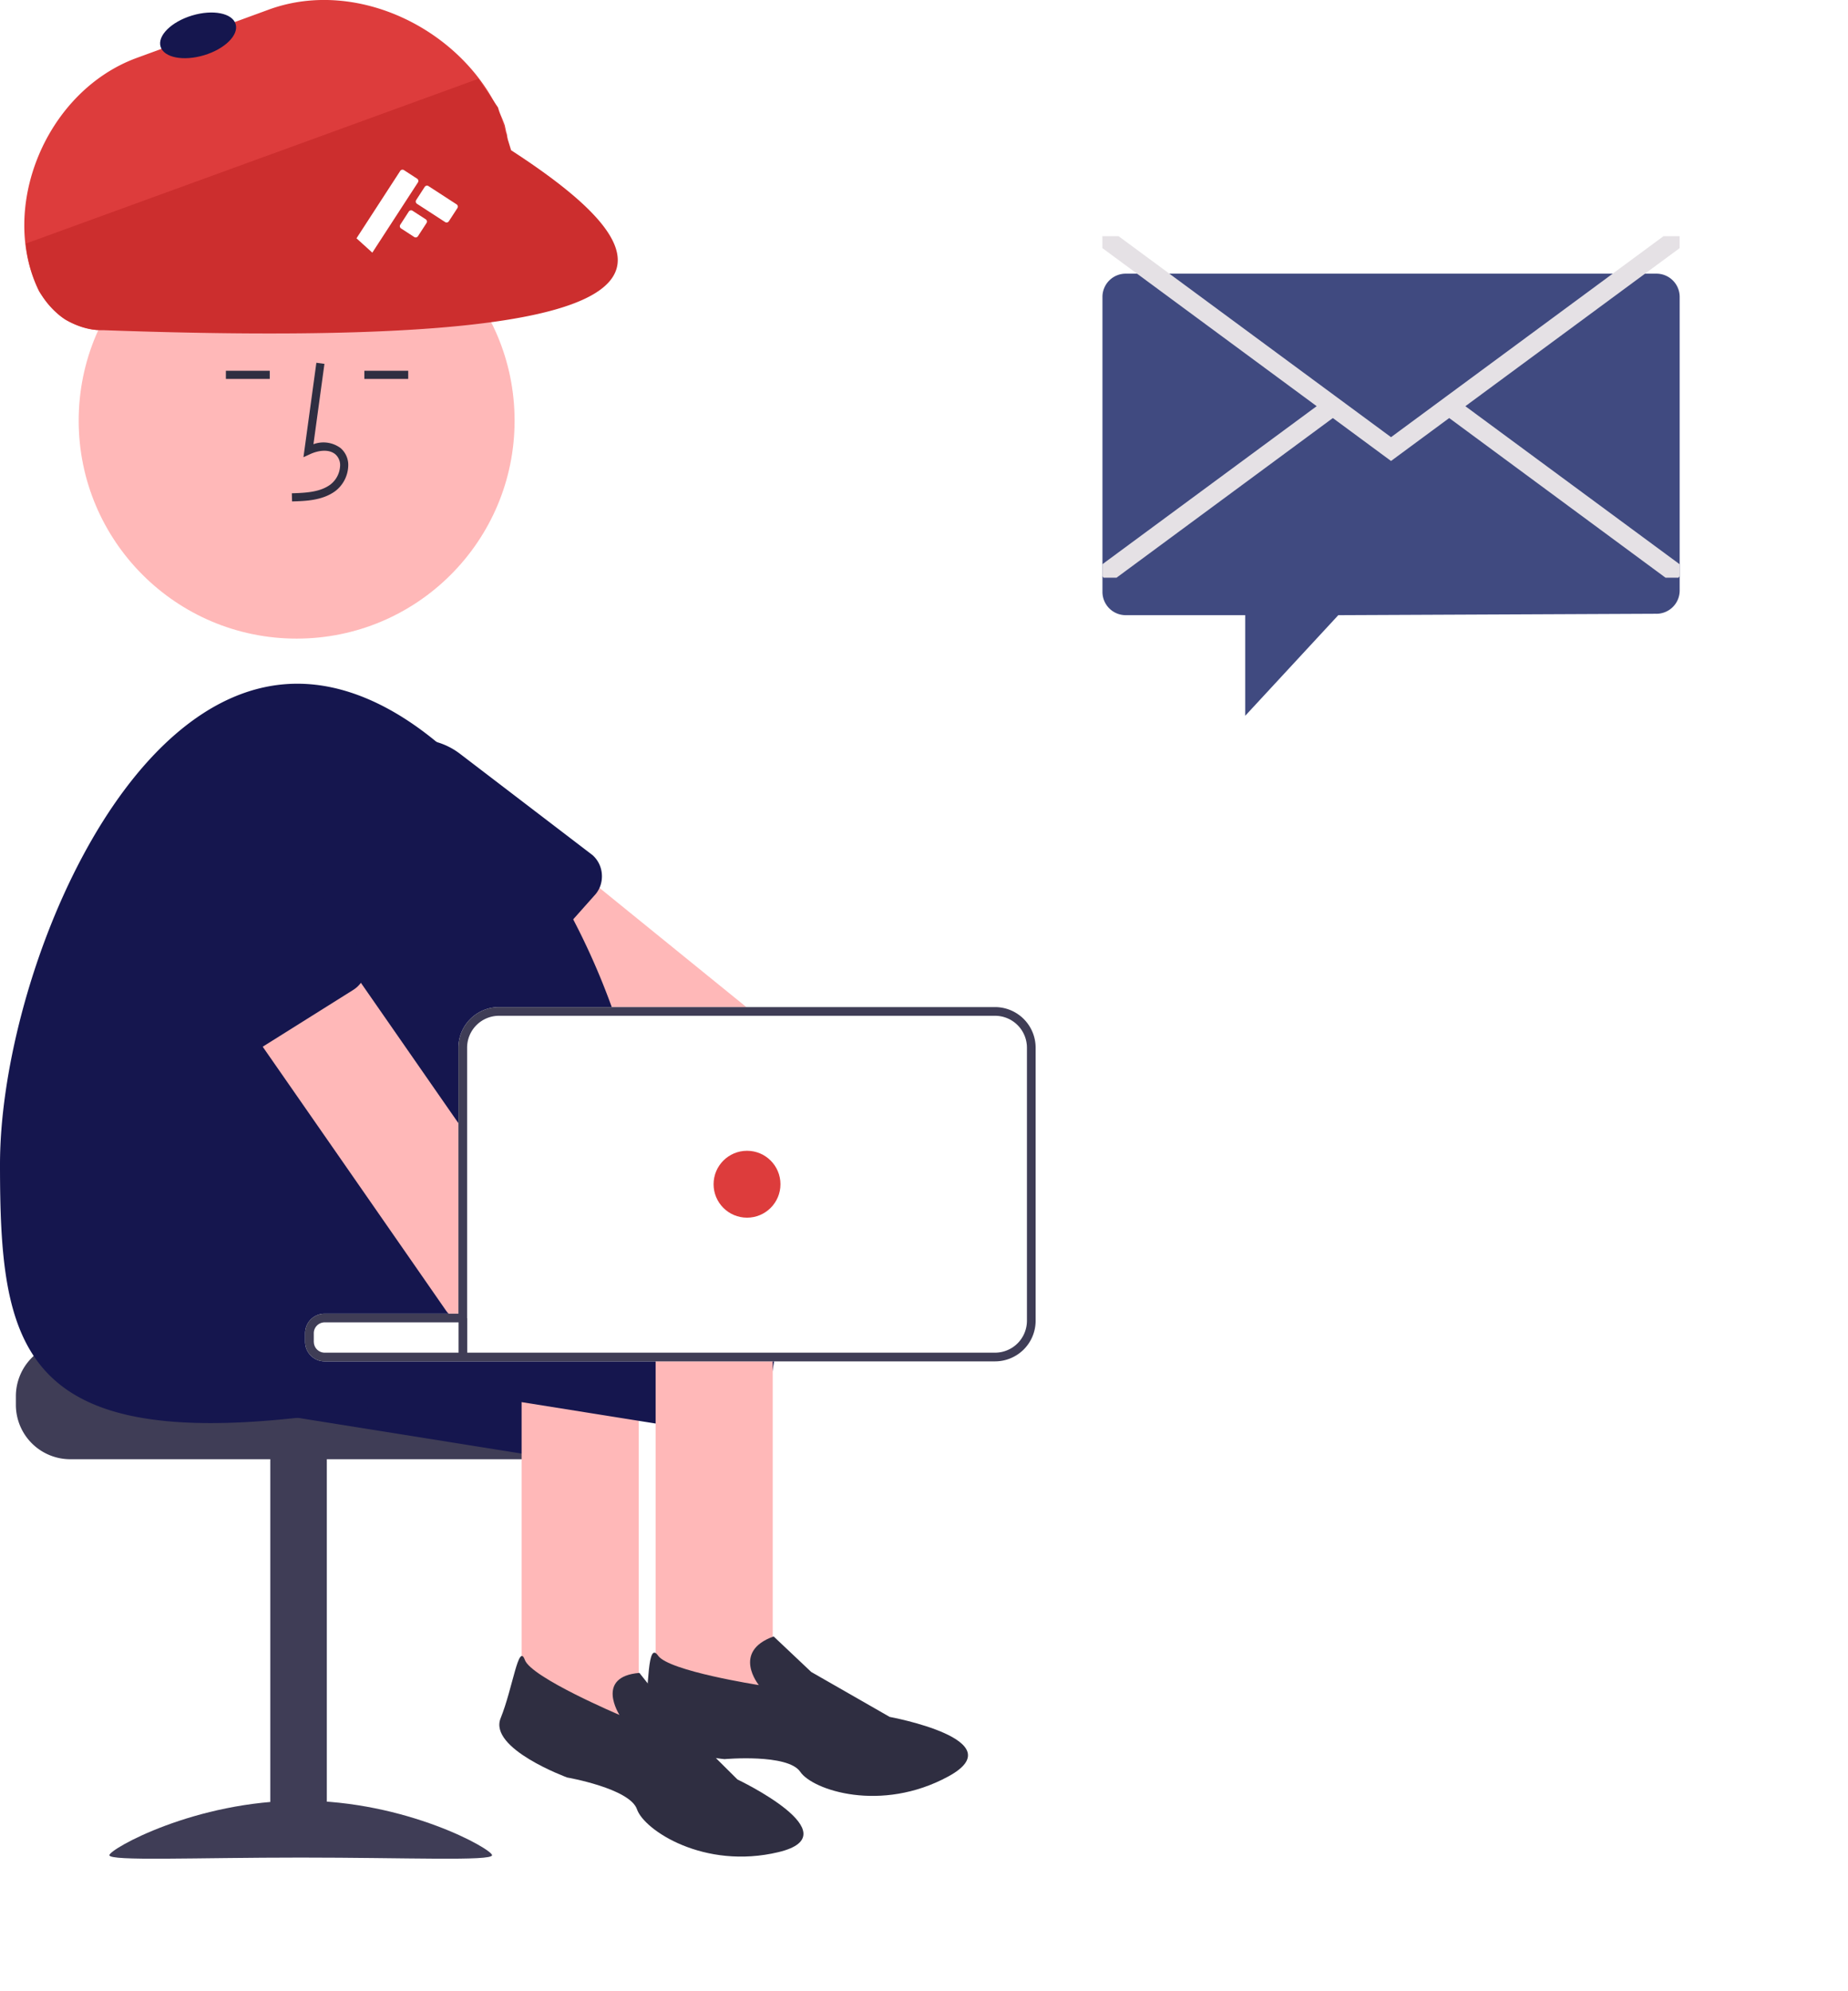 <svg xmlns="http://www.w3.org/2000/svg" xmlns:xlink="http://www.w3.org/1999/xlink" width="296.362" height="319.214" viewBox="0 0 296.362 319.214"><defs><style>.a,.b{fill:#fff;}.b{stroke:#707070;stroke-width:0.05px;}.c{fill:#3f3d56;}.d{fill:#15164e;}.e{fill:#ffb8b8;}.f{fill:#2f2e41;}.g{fill:#dd3c3c;}.h{fill:#404a80;}.i{fill:#e5e1e5;}.j{fill:none;}.k{fill:#cc2e2e;}.l{clip-path:url(#c);}.m{clip-path:url(#d);}.n{filter:url(#g);}.o{filter:url(#e);}.p{filter:url(#a);}</style><filter id="a" x="149.794" y="16.874" width="146.568" height="124.889" filterUnits="userSpaceOnUse"><feOffset dy="6" input="SourceAlpha"/><feGaussianBlur stdDeviation="9" result="b"/><feFlood flood-opacity="0.141"/><feComposite operator="in" in2="b"/><feComposite in="SourceGraphic"/></filter><clipPath id="c"><rect class="a" width="23.767" height="23.767"/></clipPath><clipPath id="d"><rect class="b" width="23.767" height="20.565"/></clipPath><filter id="e" x="66.406" y="244.105" width="73.55" height="75.109" filterUnits="userSpaceOnUse"><feOffset dy="3" input="SourceAlpha"/><feGaussianBlur stdDeviation="3.5" result="f"/><feFlood flood-opacity="0.161"/><feComposite operator="in" in2="f"/><feComposite in="SourceGraphic"/></filter><filter id="g" x="87.915" y="236.143" width="78.719" height="79.308" filterUnits="userSpaceOnUse"><feOffset dy="3" input="SourceAlpha"/><feGaussianBlur stdDeviation="3.5" result="h"/><feFlood flood-opacity="0.161"/><feComposite operator="in" in2="h"/><feComposite in="SourceGraphic"/></filter></defs><g transform="translate(-184.809 -618.972)"><path class="c" d="M246.526,407.963v1.395a8.725,8.725,0,0,0,8.717,8.717h73.92a8.72,8.72,0,0,0,8.717-8.717v-1.395a8.654,8.654,0,0,0-2.023-5.579,8.972,8.972,0,0,0-1.471-1.395H296.045a1.744,1.744,0,0,1-1.743-1.743H255.243a8.729,8.729,0,0,0-8.717,8.717Z" transform="translate(-59.171 434.873)"/><rect class="c" width="9.066" height="64.157" transform="translate(237.22 916.757) rotate(180)"/><path class="c" d="M261.523,481.567c0,.98,13.738.379,30.684.379s30.684.6,30.684-.379-13.738-8.747-30.684-8.747S261.523,480.587,261.523,481.567Z" transform="translate(-59.171 434.873)"/><path class="d" d="M260.752,406.491l30.935,4.937,35.942,5.739,12.462,1.988a4.575,4.575,0,0,0,5.23-3.794l.565-3.529.523-3.285.432-2.706a4.523,4.523,0,0,0-.865-3.459,4.415,4.415,0,0,0-1.695-1.395H296.045a1.744,1.744,0,0,1-1.743-1.743v-1.374a1.744,1.744,0,0,1,1.743-1.743H315l-8.738-1.395L279.4,390.445l-15.683-2.5a4.585,4.585,0,0,0-5.244,3.8l-1.52,9.512a4.594,4.594,0,0,0,3.8,5.237Z" transform="translate(-59.171 434.873)"/><path class="e" d="M327.628,405.167v53.146a4.574,4.574,0,0,0,4.568,4.568h9.645a4.574,4.574,0,0,0,4.568-4.568V405.167a4.509,4.509,0,0,0-.955-2.782,4.408,4.408,0,0,0-1.771-1.395H330.348a4.433,4.433,0,0,0-1.764,1.395,4.521,4.521,0,0,0-.956,2.782Z" transform="translate(-59.171 434.873)"/><path class="e" d="M298.563,315.214a4.6,4.6,0,0,0,.363,1.374,4.5,4.5,0,0,0,1.3,1.709l.021.014,27.518,22.322.4.321,5.7,4.623,1.722,1.395h29.8l-1.715-1.395-23.55-19.108-15.781-12.8-12.281-9.958a4.523,4.523,0,0,0-2.525-1,.022.022,0,0,0-.014-.007,4.634,4.634,0,0,0-.823.014,4.394,4.394,0,0,0-1.192.293,3.357,3.357,0,0,0-.739.377,4.4,4.4,0,0,0-1.137,1l-5.983,7.371-.091.119a4.534,4.534,0,0,0-1,3.347Z" transform="translate(-59.171 434.873)"/><path class="d" d="M300.251,318.311a11.307,11.307,0,0,0,2.225,3.508l18.32,19.679a4.567,4.567,0,0,0,6.464-.286l.509-.579.223-.251,7.915-8.878,3.4-3.822a4.015,4.015,0,0,0,.586-.781c.084-.139.16-.286.23-.432a4.625,4.625,0,0,0,.383-2.071,4.506,4.506,0,0,0-1.5-3.187l-21.242-16.234a11.377,11.377,0,0,0-8.229-2.273.022.022,0,0,0-.014-.007,11.955,11.955,0,0,0-1.925.4c-.279.077-.551.174-.83.279a11.24,11.24,0,0,0-4.637,3.278,11.386,11.386,0,0,0-1.883,11.653Z" transform="translate(-59.171 434.873)"/><circle class="e" cx="34.953" cy="34.953" r="34.953" transform="translate(197.428 651.463)"/><path class="d" d="M282.245,401.673l12.964,2.064.293.049,19.707,3.145,12.42,1.987,18.257,2.915.523.084,2.712.432,12.462,1.987a4.575,4.575,0,0,0,5.23-3.794l1.088-6.806.432-2.706c0-.014.007-.028.007-.042h-72.3a1.744,1.744,0,0,1-1.743-1.743v-1.374a1.744,1.744,0,0,1,1.743-1.743h22.845v-7.622l-1.395-.223-6.89-1.1-25.4-4.052a4.577,4.577,0,0,0-5.237,3.794l-.565,3.522-.955,6A4.58,4.58,0,0,0,282.245,401.673Z" transform="translate(-59.171 434.873)"/><path class="d" d="M243.98,370.794c0,28.494,2.894,45.537,47.525,40.656l.181-.021a132.522,132.522,0,0,0,23.522-4.5,69.861,69.861,0,0,0,11.6-4.547c.879-.446,1.722-.913,2.552-1.395h-33.32a1.744,1.744,0,0,1-1.743-1.743v-1.374a1.744,1.744,0,0,1,1.743-1.743h22.845V352.084A5.119,5.119,0,0,1,324,346.972h18.585c-.161-.46-.321-.927-.5-1.395a114.241,114.241,0,0,0-6.186-14.073,107.351,107.351,0,0,0-11.562-17.838A74.288,74.288,0,0,0,314,303.073c-6.995-5.774-14.61-9.345-22.337-9.345C263.165,293.729,243.98,342.3,243.98,370.794Z" transform="translate(-59.171 434.873)"/><path class="f" d="M290.818,264.5l-.036-1.306c2.43-.068,4.572-.22,6.182-1.4a4.015,4.015,0,0,0,1.555-2.957,2.3,2.3,0,0,0-.753-1.89c-1.069-.9-2.788-.61-4.041-.036l-1.081.5,2.072-15.145,1.294.177-1.763,12.883a4.611,4.611,0,0,1,4.361.628,3.573,3.573,0,0,1,1.215,2.934,5.311,5.311,0,0,1-2.09,3.966C295.665,264.362,292.977,264.438,290.818,264.5Z" transform="translate(-59.171 434.873)"/><rect class="f" width="7.035" height="1.306" transform="translate(243.239 678.423)"/><rect class="f" width="7.035" height="1.306" transform="translate(221.034 678.423)"/><path class="e" d="M269.218,327.488a3.67,3.67,0,0,0,.188.37,3.97,3.97,0,0,0,.23.363l15.286,22,1.186,1.709,12.469,17.936,12.029,17.315,4.868,7.015a4.066,4.066,0,0,0,.44.537,4.554,4.554,0,0,0,2.852,1.395h.125V366.205L317.5,364.2l-15.641-22.511-16.8-24.178a4.577,4.577,0,0,0-6.36-1.151l-5.154,3.577-2.769,1.925a4.568,4.568,0,0,0-1.555,5.628Z" transform="translate(-59.171 434.873)"/><path class="d" d="M266.826,326.951l.69,1.388.007.007.188.37,11.206,22.246A4.584,4.584,0,0,0,285.2,352.5l.725-.453.181-.112,14.45-9.066a4.566,4.566,0,0,0,1.52-6.3l-15.872-21.52a11.408,11.408,0,0,0-13.933-3.6,11.214,11.214,0,0,0-1.548.851A11.411,11.411,0,0,0,266.826,326.951Z" transform="translate(-59.171 434.873)"/><path class="e" d="M349.121,400.99v52.5a4.574,4.574,0,0,0,4.568,4.568h9.644a4.574,4.574,0,0,0,4.568-4.568v-52.5Z" transform="translate(-59.171 434.873)"/><path class="a" d="M292.907,397.872v1.374a3.149,3.149,0,0,0,2.525,3.082c.1.014.2.035.293.042s.209.014.321.014H403.55a6.514,6.514,0,0,0,6.513-6.5v-43.8a6.515,6.515,0,0,0-6.513-6.506H324a6.514,6.514,0,0,0-6.506,6.506v42.65H296.045A3.138,3.138,0,0,0,292.907,397.872Z" transform="translate(-59.171 434.873)"/><path class="c" d="M292.907,397.872v1.374a3.149,3.149,0,0,0,2.525,3.082c.1.014.2.035.293.042s.209.014.321.014H403.55a6.514,6.514,0,0,0,6.513-6.5v-43.8a6.515,6.515,0,0,0-6.513-6.506H324a6.514,6.514,0,0,0-6.506,6.506v42.65H296.045A3.138,3.138,0,0,0,292.907,397.872Zm1.395,1.374v-1.374a1.744,1.744,0,0,1,1.743-1.743H318.89V352.084A5.119,5.119,0,0,1,324,346.972H403.55a5.12,5.12,0,0,1,5.119,5.112v43.794a5.121,5.121,0,0,1-5.118,5.112h-107.5a1.744,1.744,0,0,1-1.743-1.743Z" transform="translate(-59.171 434.873)"/><circle class="g" cx="5.363" cy="5.363" r="5.363" transform="translate(299.245 803.491)"/><rect class="c" width="1.395" height="6.276" transform="translate(258.346 830.346)"/><g transform="translate(191.972 656.846)"><g class="p" transform="matrix(1, 0, 0, 1, -7.16, -37.87)"><path class="h" d="M360.8,233.916l-51,.228-14.93,16.133V234.143h-19.13a3.731,3.731,0,0,1-3.764-3.7V183.085a3.731,3.731,0,0,1,3.764-3.7h85.041a3.731,3.731,0,0,1,3.764,3.7v47.134a3.73,3.73,0,0,1-3.746,3.7Z" transform="translate(-95.18 -141.51)"/></g><g transform="translate(169.63 0)"><g transform="translate(0)"><path class="i" d="M271.978,179.388V181.3l34.361,25.341-34.361,25.341V233.9l.187.244h2.074l34.692-25.6,9.331,6.885,9.331-6.885,34.692,25.6h2.074l.187-.244v-1.915l-34.361-25.341L364.547,181.3v-1.915h-2.592l-43.692,32.226-43.693-32.226Z" transform="translate(-271.978 -179.388)"/><path class="j" d="M360.8,233.916l-51,.228-14.93,16.133V234.143h-19.13a3.731,3.731,0,0,1-3.764-3.7V183.085a3.731,3.731,0,0,1,3.764-3.7h85.041a3.731,3.731,0,0,1,3.764,3.7v47.134a3.73,3.73,0,0,1-3.746,3.7Z" transform="translate(-271.977 -179.388)"/></g></g></g><g transform="translate(161.811 618.972)"><path class="g" d="M275.173,163.014l61.984-27.7a2.958,2.958,0,0,0,1.762-3.794l-.233-1.1c-5.369-14.676-23.165-23.913-37.842-18.544l-21.155,7.739c-14.677,5.369-22.219,24.153-15.686,37.425,0,0,2.028,3.362,4.551,4.739s5.085,1.793,6.619,1.231Z" transform="translate(-234.739 -110.337)"/><path class="k" d="M266.818,155.484c95.821,3.536,95.711-9.882,66.515-28.815l-2.107-6.868-3.158-4.584L255.5,141.643a22.088,22.088,0,0,0,1.722,6.666,12.5,12.5,0,0,0,4.529,5.422A12.749,12.749,0,0,0,266.818,155.484Z" transform="translate(-228.371 -102.58)"/><ellipse class="d" cx="3.327" cy="6.285" rx="3.327" ry="6.285" transform="translate(49.707 10.665) rotate(-106.73)"/><g class="l" transform="matrix(0.978, -0.208, 0.208, 0.978, 74.573, 23.655)"><g class="m" transform="translate(-0.001 1.6)"><g transform="translate(1.601 0)"><rect class="j" width="20.565" height="20.565"/><g transform="translate(0.212 0.212)"><path class="j" d="M0,0H20.141V20.141H0Z"/><g transform="translate(0.633 4.355)"><path class="a" d="M2.005,12.013,11.5,2.521a.435.435,0,0,0,0-.617L9.723.128a.435.435,0,0,0-.617,0L0,9.237Zm7.4-5.354a.432.432,0,0,0-.308.127L7.324,8.562a.435.435,0,0,0,0,.617L9.1,10.955a.435.435,0,0,0,.617,0l1.776-1.776a.435.435,0,0,0,0-.617L9.717,6.787A.432.432,0,0,0,9.408,6.659Zm3.318-3.338a.431.431,0,0,0-.307.127L10.643,5.225a.435.435,0,0,0,0,.617l3.8,3.8a.435.435,0,0,0,.617,0l1.776-1.776a.435.435,0,0,0,0-.617l-3.8-3.8a.433.433,0,0,0-.31-.127Z" transform="translate(0 0)"/></g></g></g></g></g></g><g class="o" transform="matrix(1, 0, 0, 1, 184.81, 618.97)"><path class="f" d="M21.807,29.171s1.752,7.1-5.217,5.331l-2.914-8.284L7.287,13.225S-7.342-1.112,4.855.069,24.079,10.408,24.079,13.951,33,22.414,33,22.414,43.455,30.9,40,34.877s-6.671,10.581-6.717,7.576S21.807,29.171,21.807,29.171Z" transform="translate(129.46 292.46) rotate(161)"/></g><g class="n" transform="matrix(1, 0, 0, 1, 184.81, 618.97)"><path class="f" d="M21.807,29.171s.649,6.9-6.32,5.13l-1.811-8.084L7.287,13.225S-7.342-1.112,4.855.069,24.079,10.408,24.079,13.951,33,22.414,33,22.414,43.455,30.9,40,34.877s-7.4,10.217-7.452,7.213S21.807,29.171,21.807,29.171Z" transform="matrix(-0.83, 0.56, -0.56, -0.83, 156.13, 279.19)"/></g></g></svg>